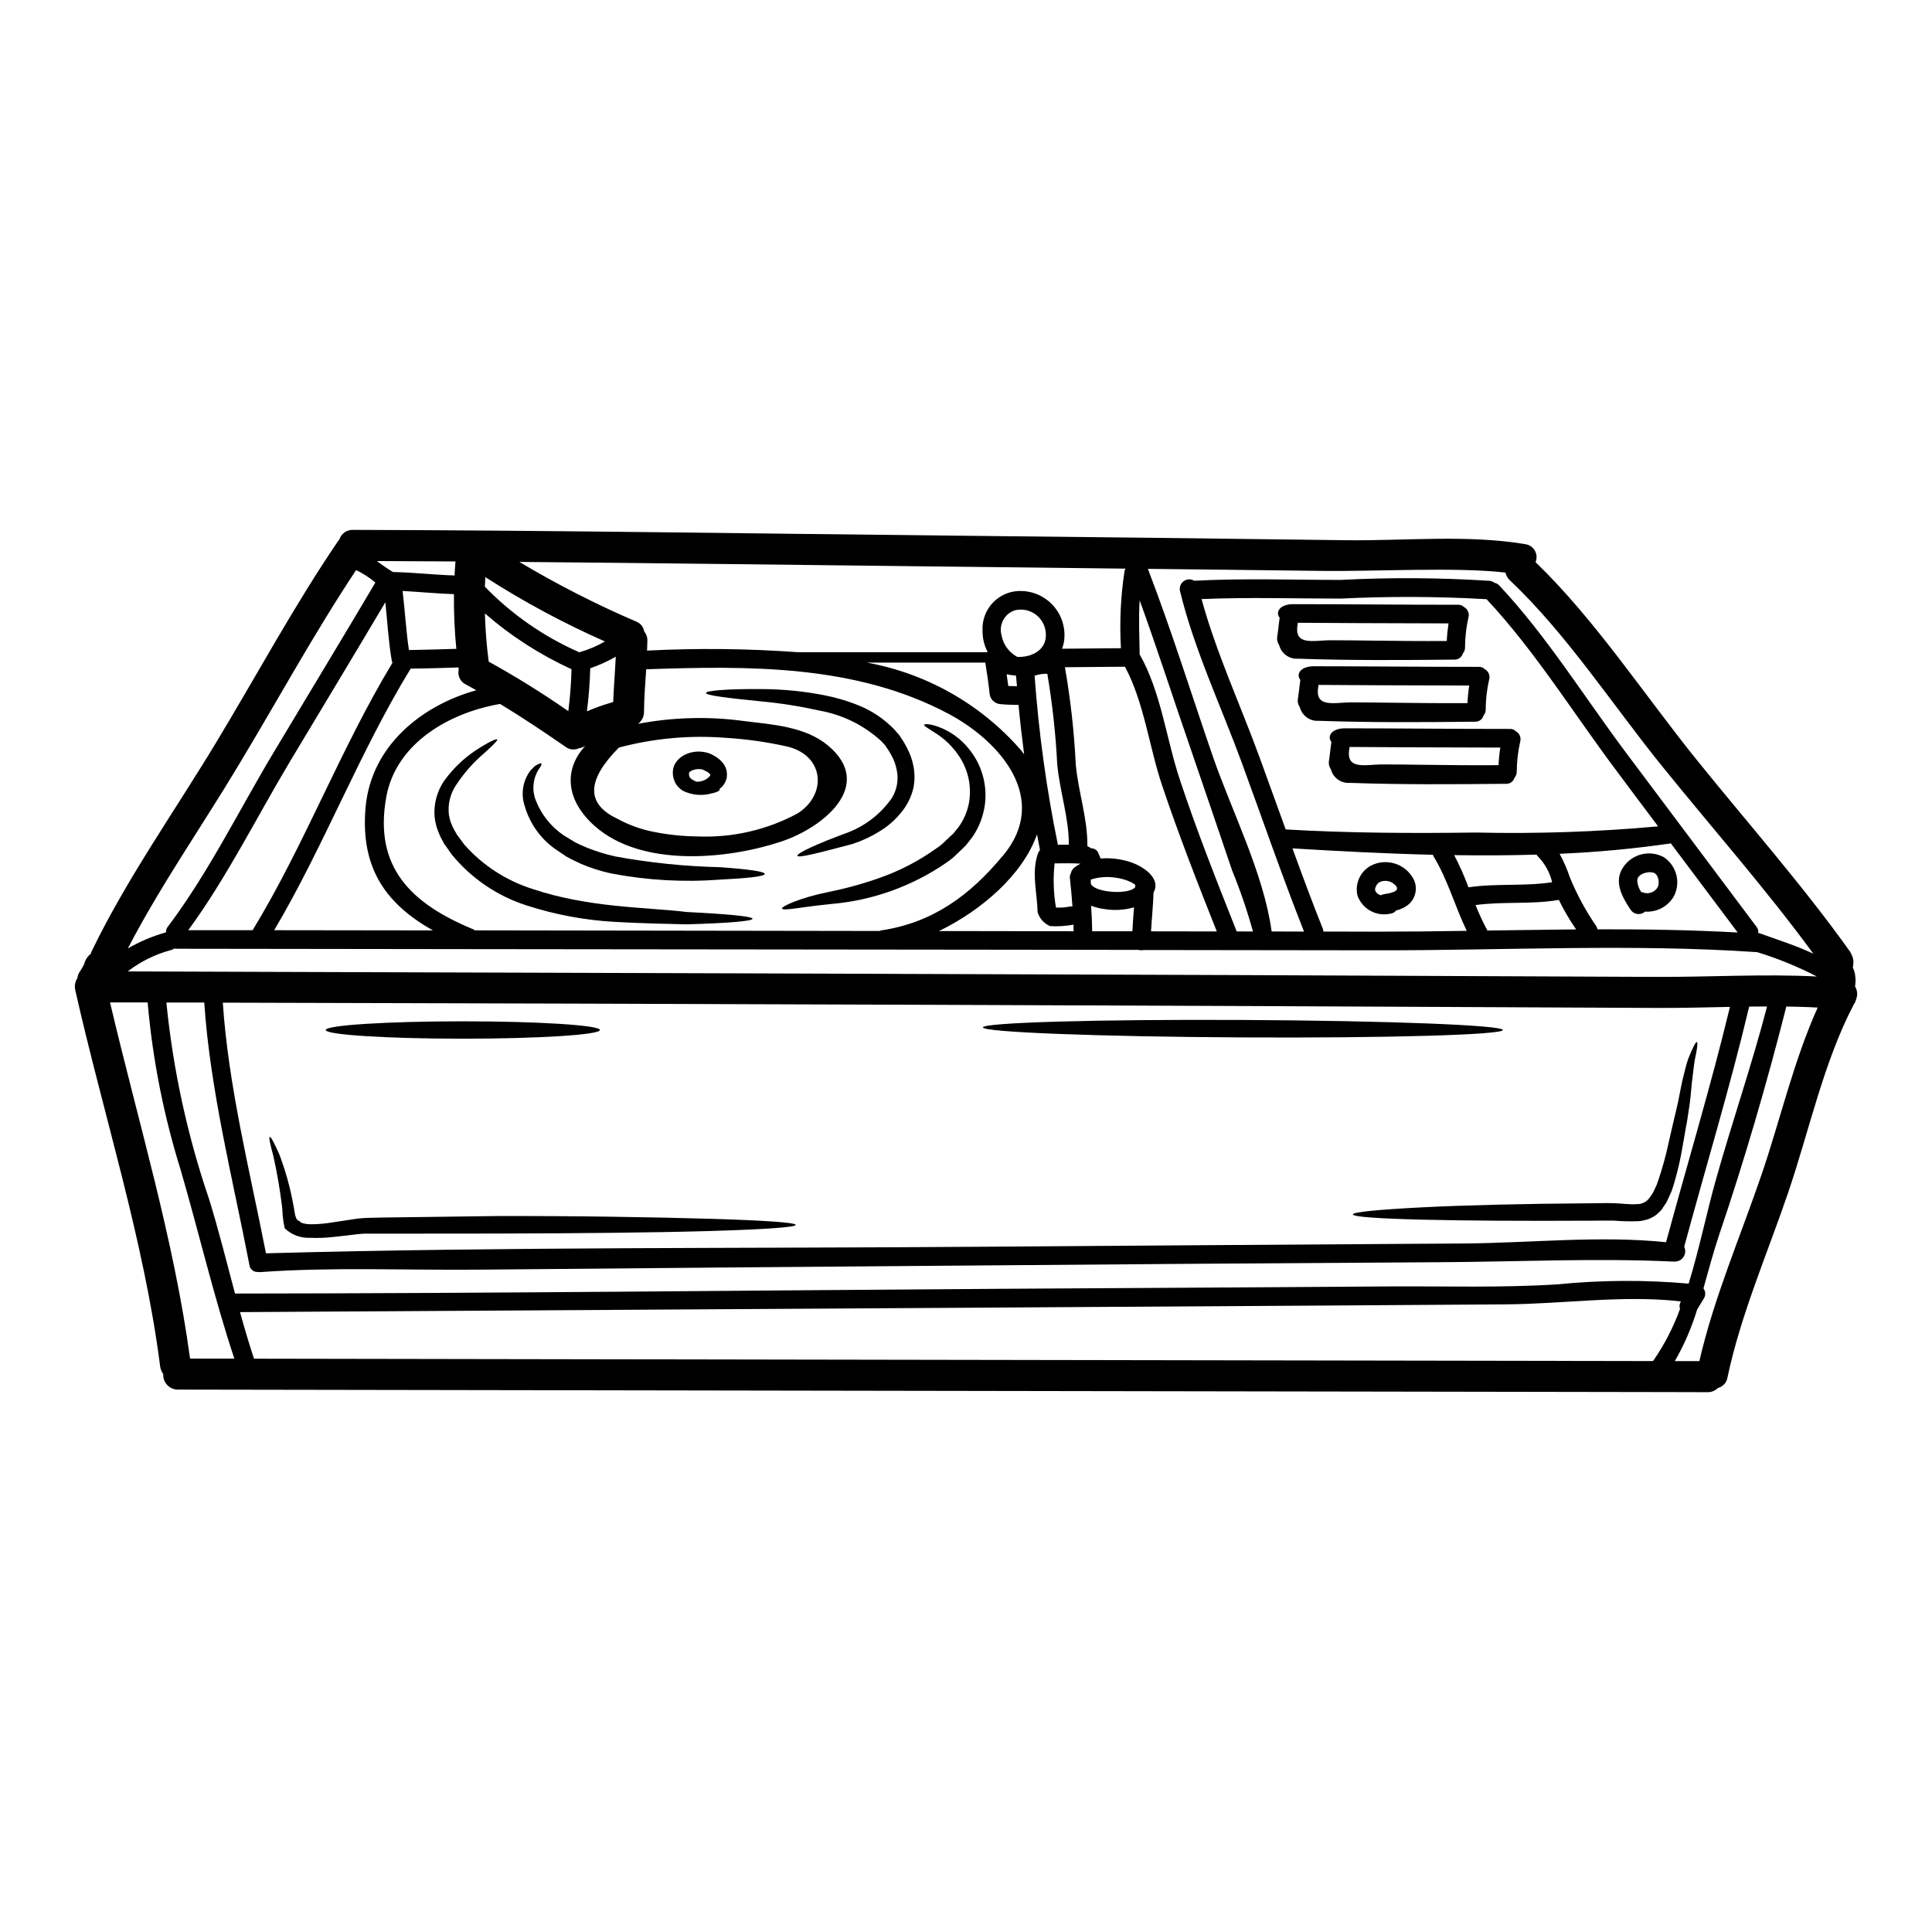 <?xml version="1.0" encoding="UTF-8"?>
<!-- Uploaded to: SVG Repo, www.svgrepo.com, Generator: SVG Repo Mixer Tools -->
<svg fill="#000000" width="800px" height="800px" version="1.1" viewBox="144 144 512 512" xmlns="http://www.w3.org/2000/svg">
 <g>
  <path d="m635.61 405.41c0.629 1.047 0.73 2.324 0.27 3.457-0.105 0.453-0.301 0.883-0.574 1.258-7.926 15.027-11.93 33.758-17.363 49.75-5.434 15.992-12.641 32.523-16.137 49.145v0.004c-0.215 1.363-1.215 2.469-2.551 2.824-0.742 0.73-1.75 1.125-2.793 1.094-3.238 0-6.477 0-9.711-0.027-131.84-0.215-263.68-0.434-395.51-0.656-1.09 0.027-2.137-0.402-2.894-1.184-0.754-0.781-1.148-1.844-1.082-2.93-0.445-0.605-0.727-1.312-0.824-2.059-4.277-33.457-15.082-66.805-22.492-99.688h0.004c-0.266-1.094-0.066-2.242 0.551-3.184 0.062-0.559 0.25-1.098 0.547-1.574 0.418-0.582 0.785-1.195 1.098-1.84 0.027-0.066 0.062-0.129 0.109-0.188 0.082-0.219 0.133-0.441 0.215-0.66h0.004c0.297-0.863 0.844-1.617 1.574-2.168 0.047-0.215 0.121-0.426 0.215-0.629 9.297-19.285 22.215-37.434 33.238-55.758 10.629-17.633 20.543-36.035 32.113-53.039l0.004 0.004c0.098-0.094 0.191-0.195 0.273-0.305 0.492-1.645 2.047-2.734 3.758-2.633 52.492 0.137 104.98 0.961 157.47 1.508 35.215 0.355 70.438 0.77 105.67 1.234 15.305 0.191 32.223-1.535 47.391 1.043h-0.004c1.074 0.137 2.023 0.766 2.566 1.703 0.539 0.934 0.609 2.07 0.191 3.066 15.906 15.352 28.961 35.375 42.812 52.52 13.52 16.758 28 33.129 40.504 50.656 0.219 0.324 0.395 0.672 0.523 1.039 0.297 0.613 0.434 1.289 0.395 1.969 0 0.359-0.109 0.711-0.082 1.07-0.027 0-0.055 0.055-0.109 0.137h-0.004c0.414 0.762 0.648 1.605 0.688 2.469 0.055 0.301 0.082 0.602 0.082 0.906-0.008 0.559-0.055 1.113-0.137 1.664zm-9.902 5.606c-2.754-0.164-5.512-0.219-8.309-0.277-5.117 20.215-11.109 40.754-17.797 60.473-1.574 4.691-2.824 9.445-4.168 14.211h-0.004c0.59 0.785 0.637 1.855 0.109 2.684-0.496 0.852-1.016 1.672-1.512 2.496-0.082 0.152-0.172 0.297-0.27 0.441-1.445 4.762-3.426 9.344-5.906 13.656h6.5c3.84-16.781 11.051-33.457 16.566-49.668 4.805-14.102 8.508-30.148 14.789-44.016zm-42.68-8.129c13.961 0.055 28.387-0.824 42.453-0.109-5.062-2.617-10.348-4.773-15.793-6.445-33.352-2.273-67.273-0.438-100.76-0.492l-61.797-0.082v-0.004c-0.469 0.117-0.961 0.105-1.426-0.027-14.207 0-28.43-0.02-42.676-0.055-71.027-0.082-212.49-0.219-212.49-0.246-0.133-0.004-0.266-0.023-0.395-0.051-0.23 0.184-0.5 0.316-0.785 0.391-4.176 1.098-8.09 3.023-11.504 5.664 13.492 0.027 27.008 0.074 40.539 0.137 83.426 0.246 166.86 0.52 250.28 0.824 38.117 0.168 76.234 0.332 114.35 0.496zm29.266 7.84c-1.574 0-3.148 0-4.742 0.027-5.078 21.391-11.492 42.43-17.223 63.656l-0.004 0.004c0.438 0.891 0.352 1.953-0.223 2.762-0.574 0.812-1.547 1.246-2.531 1.129 0.164 0.027 0.305 0.027 0.465 0.055-20.73-1.016-41.723 0.027-62.473 0.137-42.594 0.242-85.195 0.547-127.8 0.906-42.125 0.324-84.266 0.68-126.43 1.066-19.359 0.191-39.164-0.738-58.496 0.66l-0.004 0.004c-0.164-0.008-0.332-0.023-0.496-0.055-1.086 0.09-2.059-0.676-2.219-1.758-4.387-22.711-10.449-46.516-11.984-69.633h-10.039c1.766 17.785 5.574 35.305 11.355 52.215 2.523 8.176 4.606 16.566 6.828 24.902 67.902-0.055 135.79-0.824 203.49-1.262 34.117-0.188 68.59-0.395 102.68-0.629 14.758-0.082 29.594 0.395 44.32-0.547 11.551-1.148 23.184-1.211 34.746-0.191 2.856-9.324 4.856-19.168 7.188-27.426 4.324-15.426 9.562-30.527 13.594-46.023zm-2.168-19.473c4.801 1.754 9.793 3.293 14.43 5.488-12.562-17.141-26.824-33.293-40.148-49.777-12.988-16.07-25.191-34.91-40.234-49.145-0.613-0.551-1.035-1.281-1.211-2.082-12.941-1.508-34.113-0.277-48.414-0.441-15.465-0.215-30.906-0.355-46.348-0.547 6.238 16.262 11.473 33.02 17.141 49.504 4.992 14.508 13.547 31.152 15.656 46.594 2.856 0 5.734 0.027 8.586 0.027-5.84-14.758-11.02-29.812-16.48-44.707-5.461-14.895-12.672-30.137-16.402-45.578-0.211-0.984 0.188-2.004 1.008-2.586 0.824-0.586 1.914-0.625 2.777-0.102 12.863-0.684 25.918-0.219 38.781-0.219 13.184-0.688 26.398-0.605 39.57 0.246 0.453 0.059 0.879 0.242 1.238 0.523 0.457 0.09 0.879 0.32 1.203 0.656 12.617 13.41 22.875 30.055 33.93 44.758 11.434 15.25 22.879 30.516 34.332 45.801 0.352 0.441 0.496 1.016 0.395 1.574 0.086 0.016 0.141-0.012 0.191 0.016zm-5.621-0.133c-5.894-7.871-11.801-15.742-17.711-23.617l-0.004 0.004c-9.773 1.414-19.613 2.332-29.48 2.754 1.105 2.027 2.027 4.148 2.754 6.336 1.867 4.535 4.211 8.852 6.996 12.887 0.137 0.246 0.227 0.512 0.277 0.789 12.434-0.027 24.859 0.16 37.168 0.848zm-2.055 19.715c-6.531 0.137-13.027 0.305-19.422 0.277-126.68-0.629-253.34-1.094-379.98-1.398 1.457 22.023 7.188 44.73 11.438 66.426 63.82-1.754 127.75-1.262 191.57-1.754 41.902-0.305 83.816-0.586 125.74-0.852 17.359-0.109 36.254-2.168 53.723-0.332 5.633-20.789 11.883-41.41 16.934-62.363zm-13.191 78.508c0.055-0.191 0.109-0.305 0.164-0.465-15.441-1.754-31.156 0.711-46.621 0.789-15.219 0.105-30.523 0.188-45.723 0.301-32.688 0.191-65.57 0.395-98.262 0.605-58.605 0.355-170.53 1.012-191.21 1.148 1.152 4.168 2.363 8.266 3.703 12.344 123.57 0.219 247.16 0.426 370.77 0.629v-0.004c2.981-4.285 5.387-8.941 7.16-13.852-0.199-0.48-0.195-1.02 0.012-1.496zm-5.836-126.35c-3.621-4.801-7.223-9.609-10.805-14.426-11.301-15.004-21.777-32.035-34.668-45.777-12.879-0.738-25.785-0.789-38.668-0.16-12.234 0-24.629-0.395-36.859 0.133 3.898 14.266 10.422 28.34 15.441 42.117 2.301 6.297 4.582 12.594 6.856 18.926 16.781 0.988 33.57 1.039 50.352 0.824v-0.004c16.137 0.375 32.277-0.172 48.352-1.633zm-45.266 27.602c7.844-0.109 15.688-0.211 23.531-0.301v0.004c-1.723-2.488-3.254-5.102-4.578-7.816-7.324 1.258-14.758 0.355-22.078 1.371v-0.004c0.887 2.219 1.895 4.391 3.016 6.5 0.062 0.082 0.062 0.164 0.109 0.246zm17.168-12.809v0.004c-0.613-2.617-1.945-5.008-3.84-6.914-0.113-0.117-0.215-0.25-0.301-0.395-7.242 0.219-14.535 0.246-21.805 0.137v0.004c1.441 2.758 2.707 5.609 3.785 8.527 7.387-1.113 14.832-0.207 22.168-1.359zm-22.625 12.891c-3.148-6.5-5.023-13.574-8.832-19.801-0.062-0.109-0.105-0.23-0.137-0.352-12.594-0.305-25.094-0.961-37.215-1.699 2.606 7.184 5.266 14.344 8.09 21.418 0.059 0.203 0.098 0.414 0.109 0.629 4.664 0 9.297 0.027 13.961 0.027 7.984 0 16.023-0.082 24.035-0.219zm-60.969 0.164 4.316 0.004c-1.516-5.484-3.356-10.871-5.512-16.137-3.594-10.617-7.207-21.211-10.836-31.789-4.594-13.23-8.883-26.641-13.68-39.836-0.305 4.769-0.055 9.574 0 14.344 5.676 9.93 7.086 22.574 10.723 33.406 4.441 13.406 9.777 26.844 14.996 40.012zm-22.707-0.027c5.816 0 11.629 0.008 17.441 0.027-5.074-12.754-10.148-25.754-14.504-38.727-3.379-10.008-4.773-22.043-9.84-31.43-5.32 0.027-10.629 0.109-15.906 0.137v0.004c1.496 8.547 2.457 17.176 2.879 25.836 0.688 7.293 3.148 14.262 3.074 21.582 0.34 0.133 0.656 0.316 0.934 0.551 0.809-0.023 1.559 0.426 1.914 1.148 0.191 0.395 0.359 0.789 0.523 1.207 0.055 0.109 0.055 0.219 0.109 0.359h0.004c2.66-0.203 5.332 0.113 7.871 0.934 3.102 0.984 8.34 4.195 6.172 8.09-0.098 3.43-0.469 6.863-0.66 10.285zm-4.188-12.078c0.031-0.066 0.051-0.141 0.059-0.219-0.387-0.316-0.812-0.582-1.266-0.785-1.348-0.625-2.789-1.023-4.266-1.176-2.113-0.301-4.269-0.113-6.297 0.547 0.012 0.191 0.012 0.383 0 0.574-0.523 2.688 9.789 3.731 11.766 1.457zm-0.75 12.055c0.109-2.113 0.273-4.223 0.438-6.336-2.531 0.719-5.191 0.879-7.789 0.465-1.23-0.16-2.434-0.461-3.59-0.902 0.16 2.246 0.273 4.5 0.301 6.773zm-2.074-95.496c0.059-0.215 0.152-0.418 0.273-0.602-17.578-0.191-35.133-0.441-52.684-0.602-36.012-0.395-71.988-0.879-107.97-1.18v-0.004c9.973 5.953 20.324 11.238 30.988 15.824 1.121 0.422 1.918 1.422 2.09 2.606 0.598 0.711 0.898 1.625 0.848 2.551 0 0.824-0.055 1.672-0.082 2.523 13.391-0.684 26.809-0.535 40.18 0.441h49.91c0.055-0.055 0.109-0.082 0.137-0.137l0.004-0.004c-0.879-1.684-1.332-3.559-1.316-5.457-0.188-2.859 0.859-5.664 2.879-7.695 2.019-2.035 4.816-3.102 7.68-2.934 3.359 0.152 6.488 1.746 8.59 4.371 2.102 2.629 2.969 6.031 2.379 9.344-0.113 0.535-0.27 1.062-0.465 1.574 5.211-0.055 10.395-0.109 15.602-0.137-0.391-6.844-0.07-13.707 0.961-20.484zm-13.246 78.574c0.492-0.379 1.02-0.711 1.574-0.988-2.219-0.164-4.445-0.082-6.664-0.082-0.055 0-0.109-0.027-0.191-0.027-0.43 3.91-0.309 7.859 0.359 11.738 1.215 0.062 2.438-0.027 3.633-0.262 0.242-0.051 0.492-0.059 0.738-0.027-0.188-2.523-0.395-5.019-0.684-7.543-0.047-0.445 0.051-0.898 0.273-1.289 0.129-0.605 0.473-1.145 0.961-1.52zm-0.246 16.926c0-0.574 0-1.18-0.027-1.754v-0.004c-2.043 0.379-4.125 0.512-6.199 0.395-1.59-0.684-2.801-2.027-3.32-3.676-0.109-5.184-1.672-10.477 0.082-15.551h0.004c0.121-0.344 0.309-0.66 0.551-0.934-0.277-1.398-0.523-2.793-0.789-4.168-3.758 10.727-14.758 20.184-26 25.645h10.258c8.492 0.016 16.996 0.016 25.441 0.043zm-4.168-22.926c0.961-0.027 1.949-0.027 2.91-0.027 0-7.133-2.391-14.07-3.074-21.172l-0.004-0.004c-0.406-8.078-1.285-16.129-2.633-24.105-1.145-0.035-2.285 0.133-3.371 0.496 1.082 15.051 3.144 30.02 6.172 44.805zm-10.75-49.785c3.894 0.164 7.949-1.891 7.543-6.387-0.148-1.938-1.133-3.715-2.699-4.867-1.566-1.148-3.559-1.555-5.449-1.113-2.762 0.883-4.344 3.781-3.59 6.582 0.43 2.473 1.977 4.609 4.195 5.785zm0.789 24.492c0.355 0.438 0.684 0.879 1.016 1.316-0.578-4.359-1.074-8.723-1.484-13.082-1.812-0.023-3.098-0.051-4.551-0.188v-0.004c-1.477 0-2.754-1.023-3.074-2.465-0.301-2.856-0.711-5.707-1.18-8.559h-31.391c15.754 2.856 30.078 10.953 40.641 22.98zm-0.879-16.73c-0.082-0.906-0.191-1.84-0.246-2.754-0.055-0.027-0.137-0.055-0.191-0.082h-0.004c-0.777-0.043-1.547-0.156-2.305-0.332 0.164 1.043 0.305 2.086 0.441 3.125 0.695 0.016 1.391 0.043 2.285 0.043zm-3.676 44.871c12.504-15.031-0.766-30.254-14.453-37.547-24.602-13.109-53.016-12.727-80.137-11.809-0.242 3.754-0.547 7.516-0.574 11.27h-0.004c0.023 1.254-0.562 2.441-1.574 3.184 9.242-1.754 18.707-2.008 28.031-0.742 7.477 0.934 16.293 1.43 22.352 6.531 12.477 10.5-1.234 21.719-12.535 25.449-14.289 4.723-36.828 6.828-49.227-4.059-8.117-7.133-8.145-15.387-2.633-21.281h-0.004c-0.121 0.078-0.254 0.141-0.395 0.188-0.395 0.203-0.82 0.336-1.262 0.395-1.168 0.547-2.543 0.395-3.562-0.395-5.68-3.938-11.414-7.758-17.32-11.352-13.164 2.246-27.551 10.203-30.168 24.656-3.402 18.758 6.773 28.34 23.012 35.051 0.168 0.074 0.328 0.176 0.469 0.297l107.23 0.164-0.004 0.004c0.113-0.055 0.234-0.102 0.355-0.141 13.758-2.039 23.602-9.281 32.379-19.863zm-54.488-11.137c8.066-5.117 6.996-15.551-2.852-17.77h0.004c-5.289-1.184-10.664-1.945-16.074-2.277-9.551-0.758-19.156 0.113-28.41 2.578-8.559 8.613-8.738 14.875-0.547 18.785h-0.004c2.684 1.477 5.551 2.582 8.527 3.289 4.266 0.945 8.621 1.441 12.988 1.48 9.176 0.363 18.281-1.738 26.367-6.086zm-48.844-29.52c0.16-4.004 0.492-8.035 0.684-12.035h0.004c-2.156 1.234-4.426 2.262-6.773 3.07-0.102 3.816-0.395 7.625-0.879 11.414 2.266-0.973 4.594-1.797 6.969-2.469zm-8.75-13.273 0.004 0.004c2.289-0.66 4.492-1.602 6.551-2.801-10.992-4.856-21.59-10.559-31.699-17.059-0.027 0.852-0.082 1.699-0.109 2.551 7.148 7.367 15.66 13.273 25.062 17.391 0.082-0.047 0.105-0.102 0.195-0.102zm-3.148 15.688 0.004 0.004c0.473-3.695 0.758-7.41 0.848-11.137-8.316-3.805-16.047-8.781-22.953-14.781 0.117 4.273 0.453 8.539 1.012 12.777 7.254 4.004 14.293 8.383 21.09 13.121zm-24.355-5.543c-0.906-0.492-1.781-1.016-2.688-1.48v0.004c-1.531-0.691-2.367-2.363-2-4-0.027-0.191-0.027-0.395-0.055-0.578h-0.055c-4.195 0.137-8.418 0.277-12.613 0.305-13.602 22.188-22.926 46.953-36.176 69.328 13.879 0.027 27.945 0.027 42.07 0.055-12.094-6.828-19.285-16.137-17.855-32.551 1.422-16.203 14.699-27.039 29.367-31.098zm-5.785-30.414c0.055-1.234 0.137-2.469 0.246-3.731-6.938-0.027-13.879-0.082-20.816-0.109v0.004c1.359 1.055 2.777 2.027 4.254 2.91 5.434 0.098 10.859 0.746 16.312 0.91zm0.469 19.445v0.004c-0.473-4.82-0.684-9.664-0.633-14.508-4.551-0.164-9.078-0.602-13.602-0.852 0.605 5.211 0.906 10.449 1.672 15.66 4.191-0.074 8.387-0.184 12.559-0.32zm-16.953 3.731v0.004c-0.039-0.145-0.066-0.289-0.078-0.441-0.031-0.062-0.059-0.125-0.082-0.191-0.879-5.117-1.152-10.312-1.699-15.465-8.34 14.066-16.785 28.055-25.191 42.066-8.828 14.73-16.84 30.938-27.039 44.84h17.059c13.828-22.699 23.266-48.066 37.027-70.809zm-4.496-21.309 0.004 0.004c-1.559-1.32-3.277-2.438-5.117-3.316-11.125 16.754-20.863 34.645-31.234 51.84-9.562 15.961-20.645 31.824-29.254 48.434 3.102-1.805 6.418-3.215 9.871-4.199 0.078-0.047 0.16-0.082 0.246-0.109-0.039-0.492 0.109-0.984 0.414-1.371 10.777-14.262 19.059-31.207 28.246-46.512 8.941-14.918 17.961-29.812 26.824-44.785zm-42.371 205.67h4.992c-5.434-16.348-9.445-33.625-14.262-50.133-4.484-14.398-7.406-29.238-8.715-44.266h-9.965c7.324 31.18 16.926 62.664 21.203 94.371 2.246 0 4.504 0 6.746 0.027z"/>
  <path d="m593.7 420.17c0.301 0.109 0.055 1.895-0.602 4.914-0.246 1.535-0.414 3.481-0.715 5.648-0.242 2.273-0.395 4.879-0.879 7.68-0.105 0.711-0.215 1.426-0.328 2.164l-0.191 1.18-0.219 1.098c-0.242 1.508-0.547 3.098-0.824 4.723h-0.004c-0.574 3.594-1.398 7.144-2.465 10.625l-0.465 1.426-0.688 1.535c-0.242 0.52-0.492 1.098-0.738 1.535l-0.824 1.234-0.395 0.602-0.027 0.055-0.164 0.191-0.273 0.273-0.395 0.355-0.004 0.004c-0.484 0.496-1.051 0.906-1.672 1.211-0.594 0.328-1.23 0.57-1.895 0.711-0.605 0.176-1.234 0.277-1.867 0.301-2.156 0.074-4.316 0.02-6.469-0.164-1.895-0.027-4.195 0.027-6.297 0.027-34.664 0.188-62.746-0.359-62.777-1.672 0-0.633 6.996-1.289 18.348-1.867 11.352-0.574 27.016-0.961 44.348-1.07 2.223-0.027 4.195-0.082 6.531-0.027 2.164 0.082 4.328 0.395 5.953 0.246l-0.004 0.004c1.379 0.055 2.691-0.598 3.481-1.73l0.824-1.207c0.215-0.395 0.328-0.711 0.52-1.066l0.492-1.07 0.441-1.234c1.117-3.281 2.039-6.621 2.754-10.012 0.738-3.262 1.453-6.297 2.109-9.055 0.656-2.754 1.043-5.238 1.535-7.434 0.578-2.246 0.988-4.168 1.539-5.703 1.203-3.004 2-4.566 2.305-4.43z"/>
  <path d="m584.92 371.16c3.398 2.258 4.555 6.711 2.688 10.34-1.555 2.719-4.527 4.309-7.652 4.086-0.547 0.492-1.281 0.723-2.012 0.633-0.73-0.09-1.387-0.488-1.801-1.098-2.246-3.375-4.606-7.519-1.945-11.355 2.375-3.492 7.008-4.617 10.723-2.606zm-1.574 7.871c0.52-1.125 0.164-3.402-1.234-3.785-1.344-0.395-4.25 0.305-4.223 2.168h-0.004c0.086 1.082 0.457 2.121 1.07 3.016 0.109 0.027 0.191 0 0.305 0.027 1.527 0.652 3.301 0.035 4.098-1.426z"/>
  <path d="m545.68 337.78c0.98 0.504 1.48 1.621 1.207 2.688-0.609 2.656-0.922 5.371-0.934 8.094 0 0.555-0.207 1.094-0.574 1.508-0.273 1.008-1.207 1.688-2.25 1.645-13.777 0.137-27.645 0.246-41.41-0.246-2.324 0.176-4.438-1.34-5.019-3.594-0.453-0.637-0.641-1.422-0.52-2.195 0.273-1.672 0.395-3.375 0.656-5.047-1.18-1.48-0.027-3.621 3.617-3.621 13.715 0 27.426 0.164 43.883 0.164v0.004c0.512 0.012 0.996 0.227 1.344 0.602zm-4.551 8.996v0.004c0.07-1.562 0.227-3.121 0.465-4.664-14.398-0.027-34.887-0.109-39.957-0.164l-0.004-0.004c0.016 0.082 0.016 0.168 0 0.25-1.203 6.09 4.305 4.359 8.777 4.387 3.262 0 6.555 0.027 9.816 0.082 6.969 0.086 13.934 0.168 20.902 0.113z"/>
  <path d="m537.45 321.33c0.977 0.504 1.48 1.617 1.207 2.688-0.613 2.652-0.926 5.367-0.934 8.09 0 0.559-0.207 1.094-0.578 1.508-0.27 1.008-1.207 1.691-2.246 1.645-13.777 0.137-27.648 0.246-41.41-0.242-2.324 0.176-4.438-1.34-5.019-3.594-0.453-0.637-0.641-1.426-0.523-2.195 0.277-1.672 0.414-3.375 0.656-5.047-1.18-1.48-0.027-3.617 3.621-3.617 13.715 0 27.426 0.16 43.883 0.16 0.512 0.012 0.996 0.23 1.344 0.605zm-4.555 9.004c0.074-1.562 0.23-3.117 0.469-4.66-14.398-0.027-34.887-0.109-39.957-0.164l-0.004-0.004c0.016 0.082 0.016 0.164 0 0.246-1.207 6.09 4.305 4.359 8.773 4.387 3.266 0 6.559 0.027 9.84 0.082 6.949 0.078 13.934 0.16 20.879 0.113z"/>
  <path d="m531.96 304.87c0.98 0.504 1.484 1.621 1.207 2.691-0.605 2.652-0.914 5.367-0.918 8.086-0.004 0.559-0.207 1.098-0.574 1.512-0.277 1.008-1.211 1.688-2.254 1.645-13.777 0.133-27.645 0.242-41.41-0.246-2.324 0.176-4.438-1.34-5.019-3.594-0.449-0.637-0.637-1.422-0.52-2.191 0.273-1.672 0.395-3.375 0.656-5.047-1.18-1.484-0.027-3.621 3.621-3.621 13.711 0 27.422 0.164 43.879 0.164 0.508 0.012 0.988 0.23 1.332 0.602zm-4.551 8.992v0.004c0.074-1.562 0.23-3.117 0.465-4.66-14.398-0.027-34.887-0.109-39.957-0.164 0.012 0.082 0.012 0.164 0 0.246-1.203 6.09 4.305 4.359 8.777 4.387 3.262 0 6.555 0.027 9.816 0.082 6.965 0.082 13.93 0.164 20.898 0.109z"/>
  <path d="m473.36 414.3c38.07 0.191 68.918 1.375 68.918 2.66 0 1.285-30.879 2.168-68.918 1.969-38.043-0.199-68.879-1.375-68.879-2.66-0.004-1.285 30.84-2.16 68.879-1.969z"/>
  <path d="m508.63 380.38c0.027-0.027 0.219 0.246 0.277 0.332l0.027 0.027-0.004-0.004c0.219 0.121 0.43 0.254 0.633 0.395 0.141 0.051 0.289 0.086 0.438 0.109 0.191-0.102 0.395-0.188 0.605-0.246 1.453-0.242 5.152-0.684 2.961-2.602h-0.004c-1.121-1.047-2.789-1.258-4.141-0.523-0.398 0.324-0.703 0.75-0.875 1.234-0.176 0.617-0.258 0.535 0.082 1.277zm9.898-3.566c1.211 2.223 0.773 4.981-1.07 6.719-0.977 0.855-2.156 1.453-3.426 1.727-0.43 0.535-1.066 0.863-1.754 0.906-3.68 0.742-7.34-1.355-8.559-4.91-0.688-3.137 0.789-6.352 3.617-7.871 4.043-2.047 8.984-0.531 11.184 3.43z"/>
  <path d="m508.9 380.71c0.016 0 0.027 0.012 0.027 0.027z"/>
  <path d="m400.79 342.5c3.363 4.102 4.891 9.41 4.223 14.672-0.414 3.133-1.57 6.125-3.371 8.723l-1.508 1.922-0.109 0.137-0.02 0.027-0.137 0.164-0.055 0.027-0.191 0.188-0.395 0.395-0.824 0.789-1.645 1.574c-0.578 0.523-1.32 1.016-1.969 1.508-9.051 6.238-19.574 10.008-30.527 10.941-8.012 0.789-12.754 1.922-13.027 1.207-0.219-0.492 4.527-2.824 12.559-4.445l0.004 0.004c4.535-0.918 8.996-2.152 13.355-3.703 5.242-1.84 10.199-4.406 14.727-7.621 0.59-0.379 1.156-0.793 1.699-1.238l1.672-1.574 0.824-0.789 0.414-0.359 0.191-0.164 0.055-0.105 1.23-1.512 0.004 0.004c1.453-1.984 2.43-4.273 2.852-6.691 0.695-4.238-0.246-8.582-2.633-12.152-1.656-2.512-3.836-4.633-6.391-6.223-1.812-1.207-3.016-1.812-2.879-2.141 0.137-0.242 1.398-0.273 3.617 0.496 3.254 1.168 6.113 3.227 8.254 5.941z"/>
  <path d="m386.12 347.26c0.332 1.879 0.301 3.805-0.082 5.676-0.426 1.754-1.148 3.426-2.141 4.938-1.773 2.613-4.094 4.812-6.801 6.445-2.25 1.398-4.664 2.519-7.188 3.344-8.883 2.363-14.289 3.758-14.59 3.148-0.305-0.609 4.965-3.125 13.52-6.25 4.609-1.805 8.59-4.922 11.438-8.969 1.426-2.231 1.918-4.93 1.371-7.516-0.258-1.379-0.738-2.711-1.426-3.938-0.387-0.719-0.82-1.414-1.289-2.086l-0.355-0.52v-0.027c-0.098-0.082-0.191-0.176-0.273-0.273l-0.789-0.852c-4.531-4.144-10.141-6.93-16.18-8.031-5.129-1.148-10.32-1.973-15.551-2.469-8.992-0.906-14.695-1.574-14.695-2.25 0.055-0.602 5.648-1.094 14.891-1.016h-0.004c5.469 0.027 10.922 0.562 16.293 1.594 3.246 0.625 6.426 1.57 9.488 2.82 3.43 1.418 6.539 3.516 9.133 6.172l0.961 1.098h-0.004c0.219 0.207 0.41 0.438 0.578 0.688l0.359 0.547h-0.004c0.516 0.738 0.98 1.508 1.398 2.305 0.941 1.688 1.594 3.519 1.941 5.422z"/>
  <path d="m354.88 468.6c0 0.66-8.859 1.234-23.203 1.645-14.344 0.41-34.09 0.605-55.973 0.66-10.75 0-20.98 0.027-30.309 0.027h-3.457c-0.523 0-1.262-0.027-1.574 0-0.492 0.027-1.039 0.082-1.574 0.133-2.137 0.246-4.305 0.551-6.441 0.742v0.008c-2.09 0.234-4.195 0.305-6.297 0.215-2.352 0.086-4.644-0.75-6.387-2.328l-0.219-0.191-0.027-0.16-0.004-0.004c-0.215-0.977-0.375-1.969-0.473-2.965-0.055-0.824-0.109-1.574-0.164-2.387-0.551-4.578-1.328-9.125-2.332-13.629-0.879-3.18-1.234-4.965-0.961-5.074 0.277-0.109 1.148 1.508 2.496 4.523 1.699 4.461 2.977 9.074 3.812 13.777l0.055 0.219c0.082 0.711 0.246 1.426 0.359 2.164 0.055 0.359 0.273 0.633 0.328 0.961l0.359 0.469 0.574 0.246c0 0.465 1.672 0.824 3.289 0.789h-0.004c1.738-0.027 3.469-0.184 5.184-0.469 2.059-0.305 4.168-0.629 6.363-0.961 0.574-0.055 1.125-0.164 1.781-0.191 0.789-0.078 1.18-0.051 1.812-0.078l3.457-0.082c9.324-0.109 19.555-0.246 30.277-0.395 21.855-0.055 41.688 0.305 56.027 0.711 14.344 0.41 23.195 0.996 23.223 1.625z"/>
  <path d="m334.86 373.82c7.297 0.52 11.809 1.125 11.809 1.781s-4.551 1.148-11.848 1.508h-0.004c-9.656 0.734-19.367 0.184-28.875-1.645-2.793-0.605-5.519-1.477-8.145-2.606-1.289-0.629-2.606-1.234-3.758-1.895-1.066-0.711-2.082-1.398-3.07-2.082-3.867-2.797-6.668-6.82-7.957-11.414-1.02-3.168-0.43-6.637 1.574-9.297 0.414-0.438 0.789-0.789 1.098-1.098 0.281-0.195 0.574-0.367 0.879-0.52 0.496-0.246 0.789-0.332 0.906-0.219 0.117 0.109 0.027 0.414-0.277 0.906-0.16 0.219-0.328 0.496-0.547 0.824s-0.359 0.711-0.547 1.098v-0.004c-1.012 2.348-0.992 5.016 0.055 7.348 1.477 3.562 3.953 6.621 7.129 8.805 1.016 0.629 2.086 1.258 3.148 1.922 1.066 0.547 2.109 0.961 3.207 1.453 2.391 0.945 4.844 1.707 7.352 2.273 9.199 1.691 18.52 2.648 27.871 2.859z"/>
  <path d="m326.11 385.7c10.668 0.52 17.32 1.152 17.32 1.781 0 0.629-6.664 1.18-17.523 1.48-5.434-0.137-11.766-0.246-19.008-0.656h-0.004c-7.902-0.445-15.719-1.898-23.254-4.328-7.844-2.492-14.793-7.223-19.992-13.605-0.52-0.711-1.016-1.453-1.508-2.164l-0.395-0.523c-0.242-0.395-0.242-0.465-0.395-0.738l-0.656-1.234v-0.004c-0.391-0.855-0.73-1.73-1.016-2.629-0.242-0.891-0.414-1.797-0.523-2.715-0.234-3.348 0.664-6.672 2.551-9.445 2.602-3.617 5.914-6.66 9.738-8.945 2.606-1.617 4.168-2.246 4.328-2s-1.043 1.426-3.234 3.43c-3.141 2.637-5.852 5.746-8.039 9.215-1.301 2.207-1.84 4.777-1.535 7.32 0.117 0.668 0.281 1.324 0.492 1.969 0.246 0.676 0.539 1.336 0.879 1.969l0.578 0.984c0.051 0.109 0.215 0.395 0.215 0.395l0.395 0.52c0.52 0.688 1.043 1.402 1.574 2.113v-0.004c4.852 5.473 11.098 9.52 18.074 11.711 15.102 5.059 30.266 4.785 40.938 6.106z"/>
  <path d="m326.63 348.7c-0.027 0.027-0.027 0.109-0.027 0.277-0.082 0.531 0.125 1.062 0.547 1.398 0.441 0.348 0.945 0.613 1.48 0.785 1.312 0.043 2.574-0.488 3.457-1.457 0.094-0.055 0.148-0.16 0.133-0.27 0.055-0.055 0.055-0.109 0.027-0.109s-0.055-0.082-0.215-0.277c-0.027-0.109-0.191-0.164-0.277-0.246h0.004c-0.055-0.051-0.102-0.105-0.141-0.164-0.082-0.055-0.305-0.137-0.438-0.219l-0.844-0.422-0.109-0.027h0.004c-0.09-0.039-0.184-0.066-0.277-0.082-0.848-0.164-1.727-0.066-2.523 0.273-0.258 0.094-0.492 0.246-0.684 0.441-0.027 0.047-0.066 0.082-0.117 0.098zm8.992-2.441v0.004c0.738 0.93 1.098 2.106 1.016 3.289-0.012 0.586-0.16 1.156-0.438 1.672-0.207 0.469-0.492 0.898-0.852 1.266-0.203 0.195-0.426 0.379-0.66 0.547 0.031 0.051 0.051 0.105 0.055 0.164 0 0.332-0.547 0.629-1.574 0.934-0.207 0.062-0.414 0.105-0.629 0.137-2.523 0.703-5.219 0.449-7.57-0.711-0.734-0.457-1.359-1.062-1.836-1.785-0.461-0.797-0.742-1.688-0.824-2.606-0.031-0.527 0.004-1.055 0.109-1.574 0.145-0.547 0.375-1.062 0.688-1.535 0.582-0.852 1.375-1.543 2.301-2.004 1.68-0.84 3.594-1.09 5.434-0.711 0.238 0.043 0.477 0.098 0.711 0.164l0.395 0.133 0.164 0.055 0.105 0.055 0.277 0.109 0.879 0.496v0.004c0.16 0.078 0.316 0.168 0.465 0.27l0.66 0.496c0.422 0.328 0.801 0.711 1.125 1.137z"/>
  <path d="m302.99 416.96c0 1.273-16.27 2.305-36.336 2.305-20.07 0-36.34-1.031-36.34-2.305 0-1.27 16.27-2.301 36.34-2.301 20.066 0 36.336 1.031 36.336 2.301"/>
 </g>
</svg>